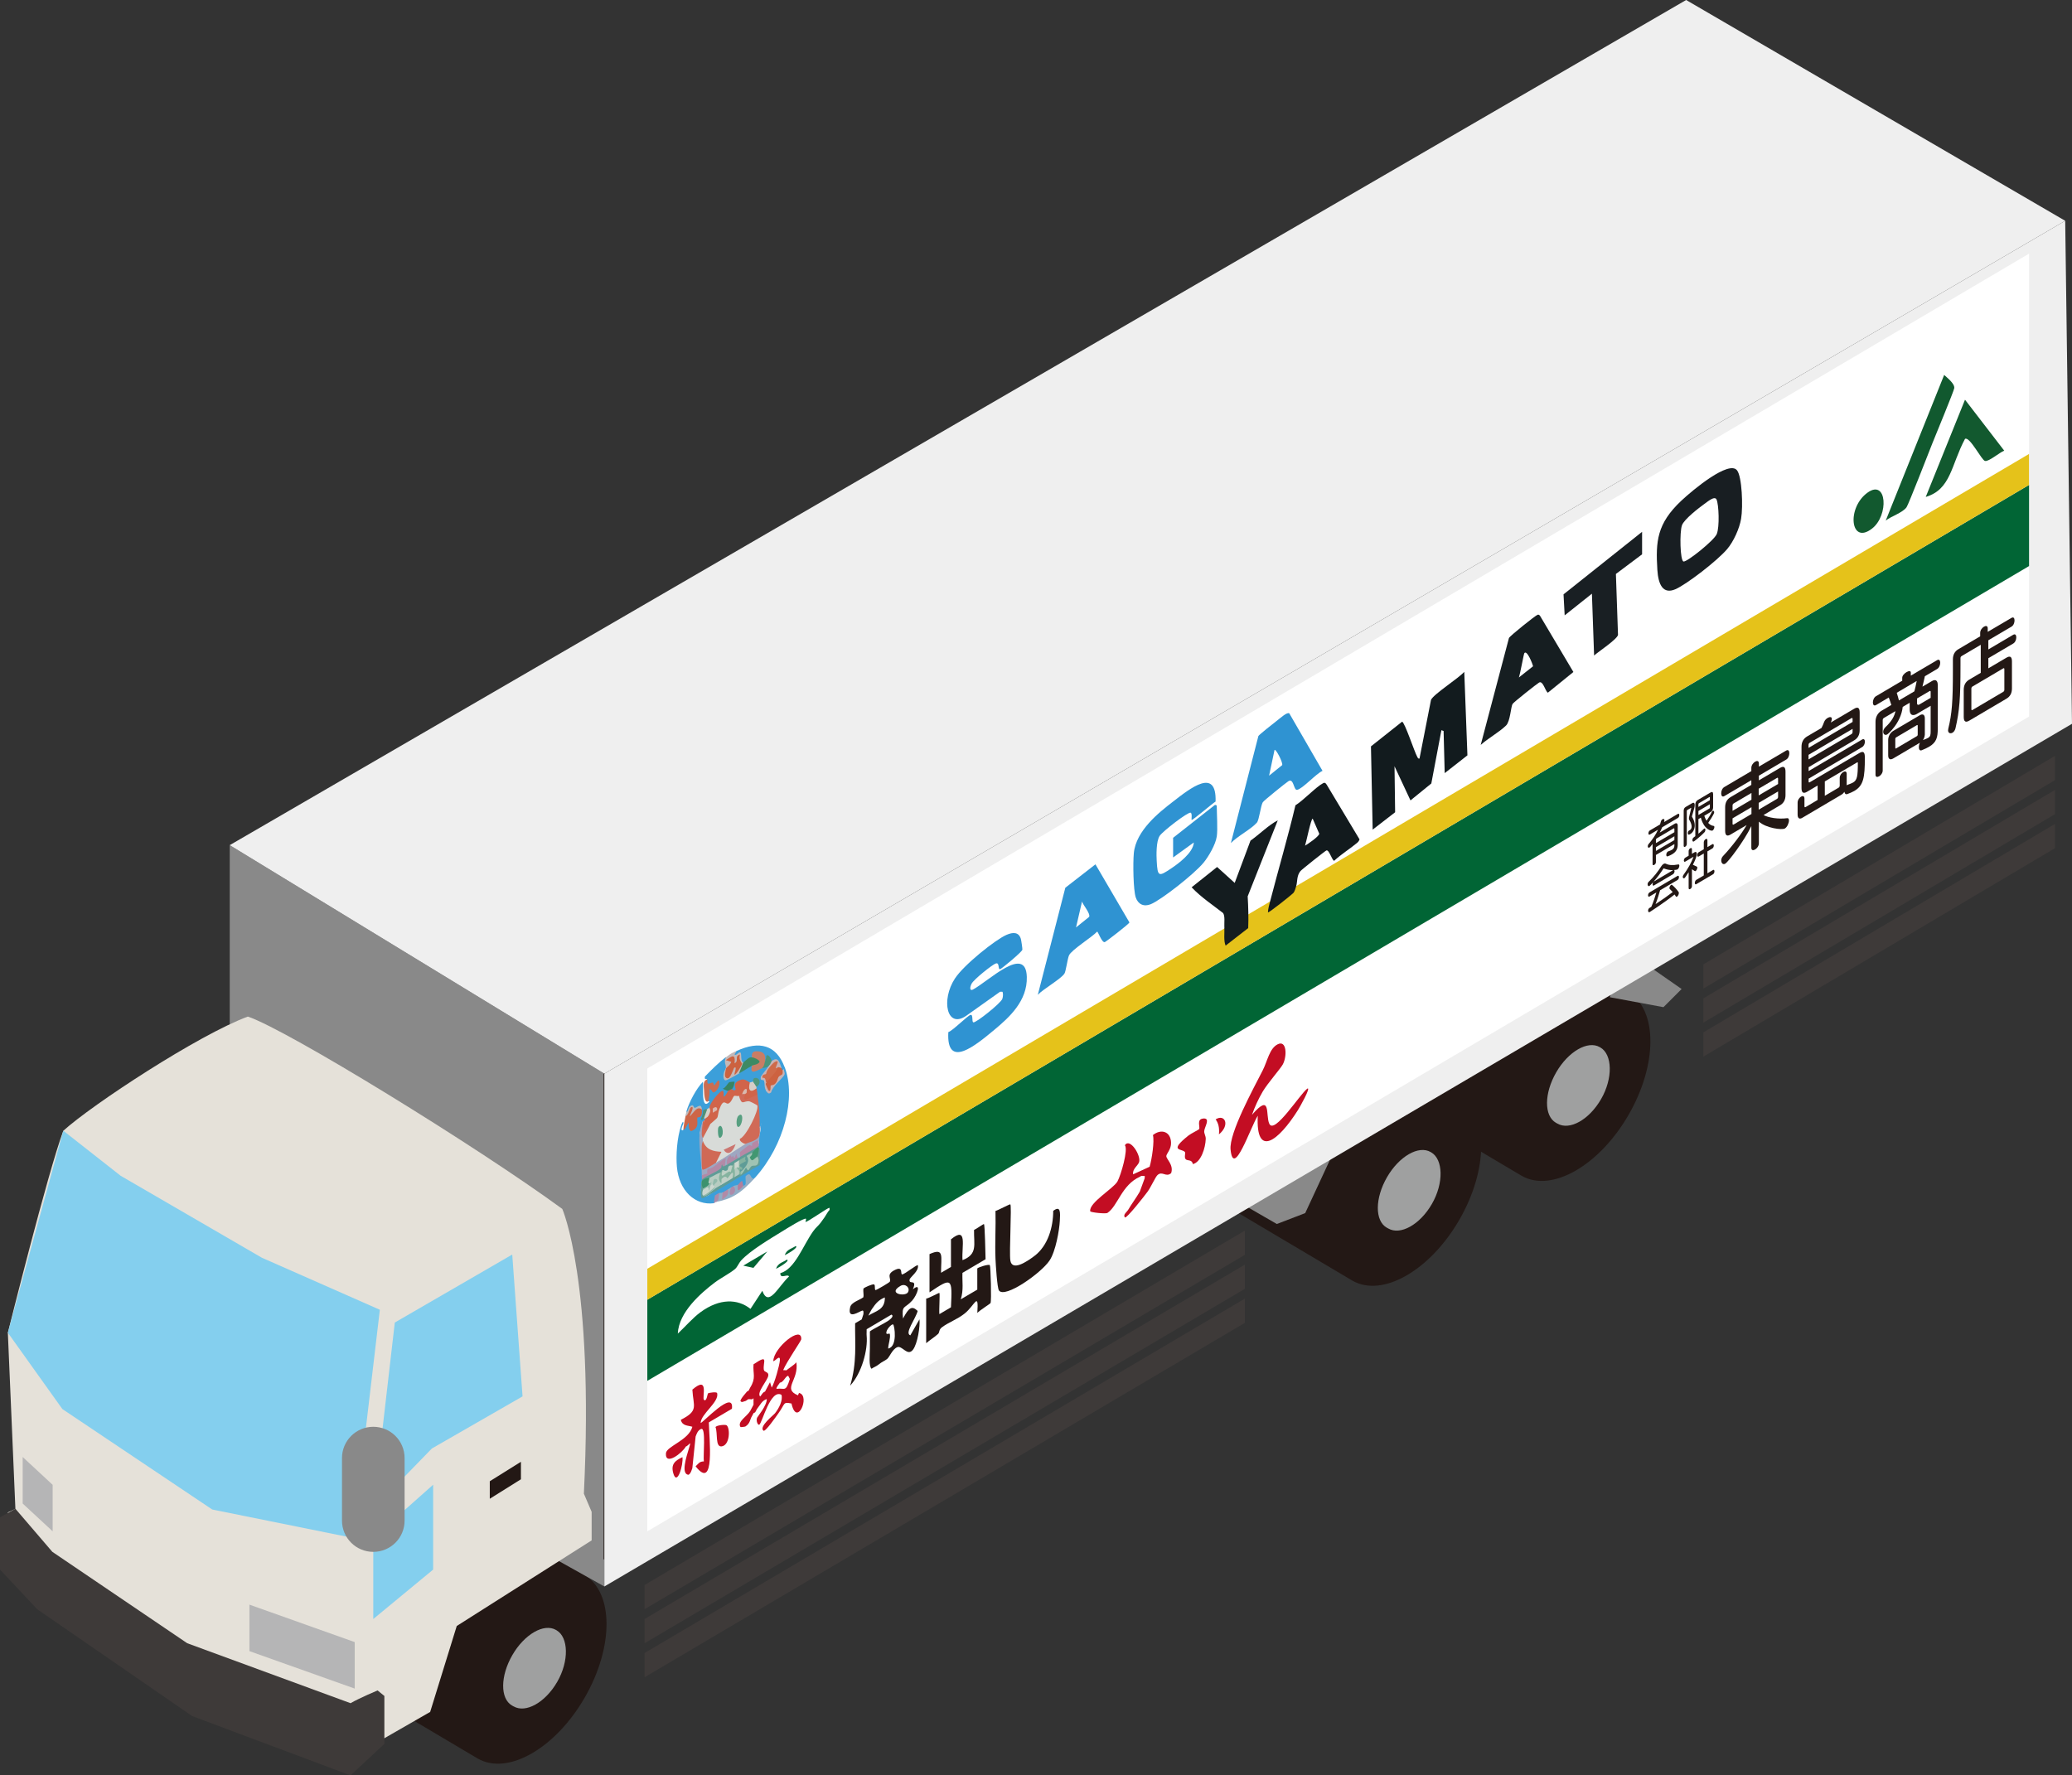 <?xml version="1.0" encoding="UTF-8"?>
<svg id="_レイヤー_2" data-name="レイヤー 2" xmlns="http://www.w3.org/2000/svg" viewBox="0 0 472.33 404.78">
  <rect x="0" y="0" width="472.33" height="404.78" fill="#333333" stroke="none"/>
  <defs>
    <style>
      .cls-1 {
        fill: #5f9c97;
      }

      .cls-2 {
        fill: #cbd7d0;
      }

      .cls-3 {
        fill: #d1644a;
      }

      .cls-4 {
        fill: #c7b3b6;
      }

      .cls-5 {
        fill: #b27f9c;
      }

      .cls-6 {
        fill: #cd6647;
      }

      .cls-7 {
        fill: #191f23;
      }

      .cls-8 {
        stroke-width: .34px;
      }

      .cls-8, .cls-9, .cls-10 {
        stroke: #231815;
      }

      .cls-8, .cls-10 {
        fill: none;
      }

      .cls-11 {
        fill: #d06955;
      }

      .cls-12 {
        fill: #579f80;
      }

      .cls-13 {
        fill: #e5c21a;
      }

      .cls-14 {
        fill: #c30d23;
      }

      .cls-15 {
        fill: #c97d65;
      }

      .cls-16 {
        fill: #fff;
      }

      .cls-17 {
        fill: #c3b8b8;
      }

      .cls-18 {
        fill: #9ea7c1;
      }

      .cls-19 {
        fill: #e5e1d9;
      }

      .cls-20 {
        fill: #016535;
      }

      .cls-21 {
        fill: #509c7e;
      }

      .cls-22 {
        fill: #b28aa7;
      }

      .cls-23 {
        fill: #2f93d2;
      }

      .cls-24 {
        fill: #161e21;
      }

      .cls-25 {
        fill: #85b39f;
      }

      .cls-26 {
        fill: #181e22;
      }

      .cls-27 {
        fill: #4f967e;
      }

      .cls-28 {
        fill: #bdd0c5;
      }

      .cls-29 {
        fill: #a0c3b3;
      }

      .cls-30 {
        fill: #ad8baa;
      }

      .cls-31 {
        fill: #d7cec7;
      }

      .cls-32 {
        fill: #d9b9af;
      }

      .cls-33 {
        fill: #11592f;
      }

      .cls-34 {
        fill: #d3d3cb;
      }

      .cls-35 {
        fill: #c0d0c7;
      }

      .cls-36 {
        fill: #b688a5;
      }

      .cls-37 {
        fill: #cd6240;
      }

      .cls-38 {
        fill: #b4cbc0;
      }

      .cls-39, .cls-9 {
        fill: #231815;
      }

      .cls-40 {
        fill: #3e3a39;
      }

      .cls-41 {
        fill: #4c947a;
      }

      .cls-42 {
        fill: #84cfee;
      }

      .cls-43 {
        fill: #121a1d;
      }

      .cls-44 {
        fill: #388464;
      }

      .cls-45 {
        fill: #ab8ba9;
      }

      .cls-46 {
        fill: #b5b5b6;
      }

      .cls-47 {
        fill: #121b1e;
      }

      .cls-48 {
        fill: #bcbabd;
      }

      .cls-49 {
        fill: #dab6ad;
      }

      .cls-50 {
        fill: #efefef;
      }

      .cls-51 {
        fill: #3c9fda;
      }

      .cls-52 {
        fill: #141c1f;
      }

      .cls-53 {
        fill: #12592f;
      }

      .cls-54 {
        fill: #d06a57;
      }

      .cls-55 {
        fill: #3e8a64;
      }

      .cls-56 {
        fill: #419771;
      }

      .cls-57 {
        fill: #cb6d51;
      }

      .cls-58 {
        fill: #91adc5;
      }

      .cls-59 {
        fill: #9fa0a0;
      }

      .cls-60 {
        fill: #cc6240;
      }

      .cls-61 {
        fill: #d8dbd8;
      }

      .cls-62 {
        fill: #b7ccc1;
      }

      .cls-63 {
        fill: #cb7670;
      }

      .cls-64 {
        fill: #519077;
      }

      .cls-65 {
        fill: #ced7cf;
      }

      .cls-66 {
        fill: #b18ba7;
      }

      .cls-67 {
        fill: #cf6b4a;
      }

      .cls-68 {
        fill: #3c926e;
      }

      .cls-69 {
        fill: #92baac;
      }

      .cls-70 {
        fill: #898989;
      }
    </style>
  </defs>
  <g id="_ボディ" data-name="ボディ">
    <g>
      <path class="cls-9" d="M305.56,243l41.54,24.63c6.55,3.78,17.17-2.35,23.71-13.69,6.55-11.34,6.55-23.6,0-27.38l-21.67-13.48"/>
      <path class="cls-16" d="M266.99,266.91l41.54,24.63c6.55,3.78,17.17-2.35,23.71-13.69,6.55-11.34,6.55-23.6,0-27.38l-21.67-13.48"/>
      <path class="cls-9" d="M266.99,266.91l41.54,24.63c6.55,3.78,17.17-2.35,23.71-13.69,6.55-11.34,6.55-23.6,0-27.38l-21.67-13.48"/>
      <path class="cls-59" d="M316.47,280.09c2.75,1.59,7.19-.83,9.94-5.59,2.75-4.76,2.58-10.19-.16-11.77l-.12-.07c-2.75-1.59-7.2.98-9.95,5.74-2.75,4.76-2.81,9.92-.06,11.5l.35.19Z"/>
      <path class="cls-59" d="M355.04,256.18c2.75,1.59,7.19-.83,9.94-5.59,2.75-4.76,2.58-10.19-.16-11.77l-.12-.07c-2.75-1.59-7.2.98-9.95,5.74-2.75,4.76-2.81,9.92-.06,11.5l.35.19Z"/>
      <path class="cls-16" d="M67.6,375.87l41.54,24.63c6.55,3.78,17.17-2.35,23.71-13.69,6.55-11.34,6.55-23.6,0-27.38l-21.67-13.48"/>
      <path class="cls-9" d="M67.6,375.87l41.54,24.63c6.55,3.78,17.17-2.35,23.71-13.69,6.55-11.34,6.55-23.6,0-27.38l-21.67-13.48"/>
      <path class="cls-59" d="M117.08,389.05c2.75,1.59,7.19-.83,9.94-5.59,2.75-4.76,2.58-10.19-.16-11.77l-.12-.07c-2.75-1.59-7.2.98-9.95,5.74-2.75,4.76-2.81,9.92-.06,11.5l.35.19Z"/>
      <polygon class="cls-70" points="137.77 361.71 137.77 244.79 52.37 192.69 52.37 313.99 137.77 361.71"/>
      <polyline class="cls-70" points="370.82 216.77 383.34 225.49 379.2 229.63 366.96 227.36"/>
      <polyline class="cls-70" points="306.77 257.88 297.9 276.98 291.02 279.62 270.07 267.52"/>
      <polyline class="cls-10" points="306.77 257.88 297.9 276.98 291.02 279.62 270.07 267.52"/>
      <path class="cls-19" d="M56.51,231.77c-11.24,4.14-35.57,20.12-42.08,26.04-3.55,9.47-12.64,46.05-12.64,46.05l1.72,40.15-1.72.81v8.25c13.01,17.05,60.33,41.43,78.67,47.35l17.6-10.11,6.06-19.59,30.75-19.52v-6.51s-1.77-4.14-1.77-4.14c2.36-48.5-4.92-64.92-4.92-64.92-19.48-14.26-62.8-40.89-71.67-43.85"/>
      <polygon class="cls-50" points="52.37 192.69 137.77 244.79 470.78 50.34 384.37 0 52.37 192.69"/>
      <line class="cls-8" x1="137.77" y1="244.79" x2="137.77" y2="355.53"/>
      <path class="cls-40" d="M87.62,397.6v-10.93s-1.55-1.26-1.55-1.26c0,0-4.2,1.77-6.16,2.91l-37.23-13.67-30.75-20.84-8.42-9.82L0,345.95v11.91s8.48,9.04,8.48,9.04l35.33,24.36,36.1,13.52,7.71-7.18Z"/>
      <polygon class="cls-39" points="118.75 337.27 118.75 333.28 111.65 337.72 111.65 341.71 118.75 337.27"/>
      <polygon class="cls-50" points="472.33 165.02 137.77 361.71 137.77 244.79 470.78 50.34 472.33 165.02"/>
      <polygon class="cls-42" points="14.43 257.8 1.79 303.85 14.22 321.26 48.38 344.16 80.45 350.64 86.59 298.62 59.68 286.75 27.5 268.07 14.43 257.8"/>
      <polygon class="cls-42" points="116.77 286.03 90 301.53 85.09 344 98.45 330.25 119.12 318.37 116.77 286.03"/>
      <polygon class="cls-42" points="98.74 338.51 85.09 350.64 85.09 369.13 98.74 357.86 98.74 338.51"/>
      <path class="cls-70" d="M85.09,353.82c3.94,0,7.14-3.19,7.14-7.13v-14.26c0-3.94-3.19-7.13-7.14-7.13-3.94,0-7.13,3.19-7.13,7.13v14.26c0,3.94,3.19,7.13,7.13,7.13"/>
      <polygon class="cls-40" points="146.93 366.9 283.77 286.1 283.77 280.57 146.93 361.37 146.93 366.9"/>
      <polygon class="cls-40" points="146.93 374.66 283.77 293.85 283.77 288.33 146.93 369.13 146.93 374.66"/>
      <polygon class="cls-40" points="146.93 382.41 283.77 301.61 283.77 296.08 146.93 376.88 146.93 382.41"/>
      <polygon class="cls-40" points="388.29 225.4 468.45 177.87 468.45 172.34 388.29 219.88 388.29 225.4"/>
      <polygon class="cls-40" points="388.29 233.16 468.45 185.62 468.45 180.1 388.29 227.63 388.29 233.16"/>
      <polygon class="cls-40" points="388.29 240.91 468.45 193.38 468.45 187.85 388.29 235.38 388.29 240.91"/>
      <polygon class="cls-46" points="56.86 376.45 80.86 384.99 80.86 374.39 56.86 365.85 56.86 376.45"/>
      <polygon class="cls-46" points="5.17 342.8 12 349.13 12 338.53 5.17 332.19 5.17 342.8"/>
      <g>
        <polygon class="cls-16" points="462.54 57.83 147.56 243.61 147.56 349.14 462.54 163.37 462.54 57.83"/>
        <path class="cls-53" d="M456.89,102.75c-1.13.43-3.47,2.51-4.38,2.35-.78-.14-3.49-5.66-4.57-5.04-3.2,5.99-3.17,11.51-8.95,13.24l8.95-22.17,8.94,11.62Z"/>
        <path class="cls-33" d="M429.87,118.69l13.32-33.21c.55.55,2.44,1.95,2.3,3.02-.09.68-4.26,10.75-4.96,12.5-.78,1.97-5.47,14.04-5.92,14.66-.94,1.28-3.55,2.06-4.74,3.03Z"/>
        <path class="cls-53" d="M425.76,112.29c4.39-3.11,4.87,5.21.98,8.23-4.95,3.84-5.84-4.78-.98-8.23Z"/>
        <g>
          <path class="cls-51" d="M172.18,268.44c-1.01.99-1.26.86-1.69-.02.16,1.09-.48,2.59-1.05,1.95-.44.08-.85,0-1.24-.23-.12.76-.45.85-.99.27-.06.68-.31.8-.5.29-.39.78-.64.93-.75.44-.14.99-1.14,1.63-1.24.73-.47,1-.82,1.1-.75.12-.31.97-.73,1.28-.99.59-.49,1.17-1.6.95-1.24-.23,3.76-2.57,7.51-4.89,11.25-6.93.14-.15.08-3.32-.06-3.82-.17.03-.16-.08,0-.32l-.48-.03c.74-.39.66-1.24.15-1.47.52-.72.79-1.7.83-2.95.18-2.17.12-4.27-.19-6.28.22-.99.9-2.32,1.43-1.81.68.52,1.14.18,1.36-1.01,1.02-.92,2.9-2.73,2.53-3.6l.09-.3c-.32-.41-.18-.67.25-.47,2.57,6.98-.11,17.67-6.71,25.07Z"/>
          <path class="cls-51" d="M155.77,257.65c1.06-3.32,2.14-2.2,1.74.25l.65-.09c1.17-1.09,1.61-.92,1.34.51.27,2.53.44,5.24.49,8.13.62.28.63.78,0,1.49.48,0,.48.38,0,.96.4-.17.42-.09.04.23-.58,3.37-.01,4.44,1.7,3.22.28.22.86.33,1.24.23.72-.35.44,1.34-.25,1.75-4.22.55-7.94-2.78-8.42-8.34-.22-2.52,0-6.49,1-9.46.14-.41.53-1.28.46-.32-.23.46-.79,1.82,0,1.44Z"/>
          <path class="cls-51" d="M165.46,241.06c.32.14.24.32-.1.67.67.6.7,1.23.1,1.88-.99,2.72.14,3.18,1.82,1.14.1.5.42.42.98-.26l.19.24c.77-1.34,2.25-2.37,2.98-1.76.31.79.98.81,2,.06l.23.54c.67-.8,1.25-1.33,1.74-.71-.52.95-1.12,1.87-1.83,2.75.73.56,1.09,1.6,1.08,3.12-2.19,2.59-.44,3.8-.61,5.97-.05.6-.53,1.29-.64,2.12-.07.32-.15.37-.25.15-.59-1.12-.71-2.77-.35-4.94-.57-.61-.61-1.42-.15-2.44-.72.24-.8-.55-.25-1.45-.23.06-.22-.05,0-.32.69-1.29-.44-1.94-.75-1.16-.43.92-.71.99-.75.12l-.67.49c-.62-.48-1.32-.68-2.23-.05.52,1.75-1.61,3.08-1.32,1.09.42-1.72-1.06-1.08-.75.44.33,1.53-1.7,2.84-1.52.66-.96,1-1.86,2.04-2.71,3.12-.04.87-.3.99-.5.29-.81,1-1.06,1.68-.75,2.04.37-.61.5-.5.25.17.31.28.17.53-.25.47-.07.32-.15.37-.25.15-.18,1.04-.43,1.93-.75,2.68,0-1.33-1.17.25-1.99-.43.12-.47.44-.88.94-1.21-.03-1.6-.01-1.87,1.08-2.95l.47-.83c-.38-.91-1.12-.44-1.97.29,0-2.09-.83-.63-1.5.68v-.52c.64-2.14,2.26-5.17,3.72-6.67.27.22-.52,6.53,1.37,4.63.36-.3-.13-.23-.12-.25-.64-.59-.26-2.96.7-3.58-1.01.66-1.94,0-.95-1.39-.14-.21-.7.18-.5-.66,1.61-1.66,3.03-3.06,4.72-4.39Z"/>
          <path class="cls-51" d="M167.95,239.6c5.15-2.37,9.03-1.4,10.94,3.78-.15.02-.26.34-.25.47-.07.32-.15.37-.25.15-.64.75-.8.39-.25-.49-.56-.25-.88-.82-.94-1.68-.56.13-.99.17-1.3.13l-.55.15c-.22-.6-.32-.68-.95-.23h-.31c-.19-1.33-1.68-2.24-2.68-.8-.52.75-1.63,1.79-1.99,1.17-.57.18-.7-1-.65-1.8-.14-.52-.81.02-1.01.66-.94-.39-.88-.89.16-1.5Z"/>
          <path class="cls-6" d="M156.26,254.48c.93-2.25,1.62-2.8,2.07-1.65.83-.55,1.38-.52,1.66.09.21,2.22-.94,1.73-.99,1.86-.29.69.69,2.38-1.49,3.12-.47-.39-.57-1-.5-1.94-.46.49-.65,1.41-1.24,1.69.05-1.02.3-2.11.5-3.17Z"/>
          <path class="cls-58" d="M172.18,268.44c-3.45,3.86-5.53,4.92-8.95,5.6.04-1,.29-1.68.75-2.04.19-.07.44.02.75-.12l.48.03c-.03.77.23.51.77-.77.25-.12.5-.31.75-.44.21,1.24.3,1.7.5-.29.41-.22.83-.17.99-.27.35.2.77.27,1.24.23.13-.14.44-.06.51-.5.09-.53-.07-1.14,0-1.71,1.53-1.44.87,1.29,2.24.28Z"/>
          <path class="cls-17" d="M167.95,239.6l-.5.78c.29.54,1.07-.8,1.38-.36.27.38-.07,1.99.61,2.22.61.49-.28,1.93-.99,2.51-.62.34-2.85,1.68-3.13,1.56-.6-.26-.53-1.76.15-2.68q.63.16,0,0c.07-1.14-.53-1.22,0-2.56,1.36-1.06,1.25-.9,2.49-1.47Z"/>
          <path class="cls-57" d="M161.24,246.11c.06.09-.07.73.11.9.26.25.82-.27,1.13-.18.22.06.21.59.26.61.28.1,1.03-1.77,1.23-.86.16.77-.23,1.74-.89,2.28-.86.72-.63-.62-1.35-.49.13.9-.08,1.72-.25,2.71-.88.63-.95-1.73-.99-2.46-.04-.83-.37-2.24.74-2.51Z"/>
          <path class="cls-48" d="M156.51,253.38c.25.61.41-.83.66-1.04,1-.86.92.19,1.14.23.51.09,1.53-1.28,1.69.36-1.13-.73-1.54.33-2.74,1.61,0-.44,1.15-2.26.37-2.13-.52.09-.55,1.81-1.36,2.08.11-.62-.05-.12.25-1.11Z"/>
          <path class="cls-45" d="M163.97,272c-.22.83-.02,1.85-.75,2.04-.14.03-.37.28-.5.29l.25-1.75c.05-.01.48-.39.99-.59Z"/>
          <path class="cls-18" d="M160.24,259.49c.48-.1.48.18,0,.64.18,1.88.27,3.83.27,5.85l2.43-1.36.29.46c1.93-2.15,4.73-4.01,6.71-4.28l.34-.8c1.89-.31,2.69-1.07,2.4-2.28l.49-.74.25-.15c-.12.96-.47,3.75-.5,4.45h-.45c.06-.79-.42-.58-1.44.64-.66-.42-1.72.94-2.34,1.86-.15.55-.35.67-.5.29-1.55.05-2.22.31-2.01.78l-.47.69c-.14.7-.36.83-.5.29-.26.05-.37-.43-.4-.77-1.59,1.24-3.17,2.34-4.74,3.3l-.08-.41c-.04-2.86-.77-6.68-.5-9.62.05-.52.42-2.18.75-2.68.2,1.25.2,2.53,0,3.84Z"/>
          <path class="cls-1" d="M159.99,268.91l.1-.51c1.29-.85,2.48-1.63,3.89-2.4.58-1.44,1.19-1.01,1.24-.17.16-.07.33-.21.5-.29.6-1.39,1.85-1.61,2.49-1.47.17-.09.33-.19.5-.29.02-.25.09-.52.26-.75.18-.24,3.92-2.45,3.97-1.75,0,.11,0,.21,0,.32-.21.83-1.13,1.71-1.49,1.2-.21.39-.44.81-.7,1.26.31.31.25,1.46-.24,1.9-.41.37-1.07.88-1.55,1.19-.62.73-.49-1.3-.33-2.15l-.16-.44c-.37,1.02-.63,1.18-.99.59-.11.77-.28.97-.5.61-.52,1.02-2.34,2.53-2.24,1-.17.47-.34.68-.5.61-.34.85-2.35,1.97-2.49,1.15-.18.63-.59.95-1.23.96.12.53.03,1.04-.26,1.52.22-.05.21.06,0,.32.6-.11.42.63,0,1.28.87-.31,1.79-.85,2.74-1.61.42-1.18,1.04-1.48,1.49-.88.1-.55.28-.72.58-.99.18-.16,1.92-.95,1.91-.48.14-.69.36-.82.5-.29.37-1.03.63-1.18.99-.59.26-.51.41-.36.5.03.27-.79,1.35-2.36,1.73-1.85.58-.89,1.13-.92,1.71-.9-.04-.54.06-1,.29-1.37-.62-.06-.27-1.4.25-2.07,0,.04.26.2.26.62,0,1.12-.03,2.28,0,3.39-3.8,2.11-7.64,4.68-11.44,6.75-1.97,1.07-2.06,1.56-2-1.55.01-.68.26-1.66.26-1.9Z"/>
          <path class="cls-4" d="M175.91,241.94c1.5-1.21,1.81.36,2.24,1.56-.63.8-.81.75-.75-.2-.85,1.3-1.15.93-.82-.5-.96.84-2.03,2.17-1.52,3.26l-.39.78c.5.56.92.53,1.27-.07l.63-.19c.46-1.06,1.07-1.92,1.84-2.58l.25-.15c.04.35.35.77.15,1.21-.34.73-2.8,2.68-3.02,4-.61.51-.83.09-1.1-.3-.52-.73-.32-1.66-.5-2.36-.1-.39-.98.24-.75-.91.04-.18,1.65-2.19,1.99-2.61-.32-.59-.12-.97.5-.93Z"/>
          <path class="cls-66" d="M165.96,271.15c.26,1.46-.42,1.59-1.37,2.41l.12-1.68c.4-.17.84-.53,1.24-.73Z"/>
          <path class="cls-30" d="M167.2,270.42c1.47,1.7-1.98,3.35-.5.29.16-.08.33-.2.5-.29Z"/>
          <path class="cls-5" d="M168.2,270.15c.16-.09.65-.88.99-.91l.25,1.13c-1.1,1.21-1.38,1.54-1.24-.23Z"/>
          <path class="cls-22" d="M159.99,267.95l1.24-.41c-.13-1.49.24-.86,1.1-1.33.99-.54,2.09-1.72,3.13-2.12l-.25,1.74c-.79.33-.37-.42-.62-.28-.23.15,0,.57-.28.82-1.06.97-3.12,1.57-4.32,2.54,0-.32,0-.64,0-.96Z"/>
          <path class="cls-3" d="M161.73,252.54c0-1.05,2.72-4.35,3.12-3.77.19.27.07,1.18.12,1.22.26.21.86-1.09.99-1.23.16-1.01.58-1.27.75-.44.15-.03.71.58.99.05.1-.19-.77-1.21.6-1.94s1.83,0,2.64.36c.18,1.01.55,1.35,1.11,1.01l.38.35c.19.58.16.88.25,1.45.03,1.13-2.78,1.48-3.03,1.38-.92-.38-.44-1.22.54-1.84-.24-.19-.57-.1-.99.27-.21,1-.42,1.01-.75.44-.23.64-.57.88-1.02.72-.81,1.76-1.73,2.02-2.56,1.46-.87,3.15-1.83,4.55-2.88,4.2-1.79,3.07-2.18,1.91-1.49-.72,0-.02.23-.45.25-.47.35-.78.68-1.62.99-2.51Z"/>
          <path class="cls-54" d="M169.19,249.42c.29-.66.89-.77.99-.27-.06.24-1.03,1.18-.26,1.6l2.74-1.15c.34,2.26.59,4.74.5,7.38-.02.71.16,1.42-.23,2.24-.69,1.03-2.41,1.23-3,1.59-1.94.78-2.48-.71-.29-2.76,1.85-2.68,3.76-6.2.87-6.27-1.19.38-3.06.29-2.08-1.92.22-.07.52-.36.75-.44Z"/>
          <path class="cls-15" d="M174.41,241.86c.79.2.15,1.44-.75,1.72-.94.38-2.92,1.78-2.24-.6.65-.84.65-1.23,0-1.17v-.75c-.22-1.42.71-1.4,1.33-1.37.97.04,1.92.46,1.66,2.17Z"/>
          <path class="cls-55" d="M171.43,241.06c.4.04,1.63.5,1.74,1.05-.5.69-1.18.57-1.74.87-.99.53-1.99,1.22-2.98,1.76l.99-2.51c.81-.59,1.2-1.26,1.99-1.17Z"/>
          <path class="cls-41" d="M175.91,241.94c-.06.05-.33.72-.5.93-.66.68-1.31.53-1.74.71.61-.57.56-1.16.75-1.72.13-.39.31-.75.25-1.11.39-.63,1.22.64,1.24,1.19Z"/>
          <path class="cls-44" d="M165.96,248.76l-1.24-.54c.56-.03,1.26-1.39,1.56-1.5.06-.02,1.13-.14,1.17-.11s-.24,1.74-.75,1.72c-.09.02-.65.35-.75.44Z"/>
          <path class="cls-11" d="M161.98,256.23c.45.56-1.07,3.36-1.74,3.27,0-.06-.27-.34-.27-.93,0-.97.16-1.91.27-2.91l.25-.15c-.02.08-.16,1.47-.15,1.53.16,1.25,1.13-.33,1.64-.81Z"/>
          <path class="cls-31" d="M171.68,246.67c.67-.76,1.33.18.75,1.16.03.07-.03.24,0,.32-1.33,1.08-1.99.51-1.49-1.36.1.05.58-.24.75-.12Z"/>
          <path class="cls-27" d="M172.43,247.83c-.06-.15-.68-1.11-.75-1.16-.12-.82.3-.97.74-.91.7.09,1.27,1.18,0,2.07Z"/>
          <path class="cls-34" d="M161.73,252.54c0,.33.41.41-.02,1.42-.4.94-.73.79-.98,1.09-.1,0-.22-.19-.25-.17-.44,0,.13-1.97.75-2.04.13-.02.34-.24.5-.29Z"/>
          <path class="cls-64" d="M161.24,252.83l-.75,2.04c-.18.11-.39.83-.74.28,1.02-1.97-.19-2,1.49-2.32Z"/>
          <path class="cls-37" d="M178.14,243.5c.07.19.1.4.25.49.21,1.43-.41.88-.93,1.58-.17.23-.22,1-.79,1.55-.36.34-.94.28-1,.4-.04.09.11,1.71-.51,1.07-.07-.07-.54-1.15-.6-1.35-.05-.16.12-.39.12-.41-.07-1.11,2.07-3.07,2.74-3.53.26.02.49.16.75.2Z"/>
          <path class="cls-60" d="M165.46,243.62c.31-.42.97-.73,1.24-1.53l-1.24-.39c1.42-.94,2.23-1.59,1.99.74,1.11-.59-.16-1.65,1.24-2.01-.41,1.17.49,1.98.49,2.12,0,.14-1.4,2.61-1.73,2.45-.17-.08.75-2.15-.12-1.52-.45,1.02-.99,2.85-1.8,2.26-.53-.39-.11-1.41-.06-2.12Z"/>
          <path class="cls-61" d="M168.45,249.86c.68,2.36.97,1.12,2.33,1.22.16.01,1.84.85,1.87.99.33,1.23-2.55,7-3.96,7.56-.27.55.93,1.18,1.24,1.18-2.16,1.32-4.46,3-6.71,4.28-.26-.19-.17-.8.27-1.83-2.06.1-3.14-.94-3.26-3.12,0-.22,0-.42,0-.64l1.74-3.27c.39-.37,1.37-1.16,1.5-1.35.25-.38.23-1.25.48-1.91,1.05-2.81,1.42-1.06,2.13-1.39s.95-1.44,1.26-1.69c.21-.17.66.1,1.09-.03Z"/>
          <path class="cls-11" d="M163.22,265.09c-.66.37-2.84,1.9-3.12,1.54-.23-.29-.13-4.33-.13-5.26,0-.59.27-1.18.27-1.24.73,2.07,2.43,2.4,4.22,2.47l-1.24,2.49Z"/>
          <path class="cls-36" d="M168.7,263.78c.11-.6-.34-.98.31-1.38.59-.36,1.2-1.09,1.8-1.3.27-.09.5.28.62.11.04-.07-.07-.47.12-.64.06-.05,1.09-.61,1.13-.6.28.1.33,1.15.24,1.32-.15.28-3.51,2.07-4.23,2.49Z"/>
          <path class="cls-22" d="M165.71,265.54c-.09-.84.06-1.85.87-2.12.11-.04.1.43.18.43.1,0,.31-.37.39-.35.06.01.19,1.42.67-.49l.37,1.06c-.82.47-1.67,1.04-2.49,1.47Z"/>
          <path class="cls-29" d="M171.43,262.81c.54-.38.62-.03.24,1.04.45-.5.77-.71,1-.17,0,.15.3.49.26.96-.16,1.63-1.12.89-1.63,1.25-.56.41-.6,1.67-1.24.29-.28.49-.76,1.34-1.12,1.61-.28-.1-.34-.32,0-.64,1.24-1.3,2.14-2.43,1.24-3.61.4-.3.86-.43,1.24-.74Z"/>
          <path class="cls-62" d="M164.22,267.38c.14.81.22,1.61.25,2.41.22-.04.21.07,0,.32-.5.31-1,.57-1.49.88-.25.09-.33.03-.25-.17-.22.04-.21-.07,0-.32.02-.58-.07-.75-.25-.49-.07.79-.35.92-.5.29-.05-.33-.13-.5-.25-.49-.95.99-.97-.71,0-1.28.95-.4,1.76-1.02,2.49-1.15Z"/>
          <path class="cls-25" d="M164.72,266.77c.32.87,1.06.54,2.24-1,.14-.1.38-.54.5-.61.69-.1.68.56,0,1.28.58.21.88,1.27,0,1.92-.17.1-.33.19-.5.29-.97-.14-1.8.25-2.49,1.15-.53-.46-.83-1.21-.25-2.41.06-.12.42-.58.5-.61Z"/>
          <path class="cls-68" d="M161.73,268.53c-.08.63-.47,1.31,0,1.28.38.73-.98,1.07-1.49,1.2-.02-.31-.5-.94-.25-1.77.66-.7,1.36-.55,1.74-.71Z"/>
          <path class="cls-56" d="M172.92,261.61c.29.2-.24,1.86-.25,2.07-1.11.74-1.17,1.37-1.74.22-.07-.14.73-.54.5-1.09.24-.19,1.21-1.4,1.49-1.2Z"/>
          <path class="cls-25" d="M168.45,264.57c.28-.17,1.42-.88,1.49-.88.04,0-.3,1.02.25.97-.88.55-2.47.95-.99,1.54.13.87-.44.29-.5.45-.21.6.24.47.25.5.04.13-.03.46,0,.64-.1.08-.38-.1-.5-.03-.5.04-.89-.9-.5-1.63-.11-.66.06-1.19.5-1.57Z"/>
          <path class="cls-28" d="M164.72,266.77c.24-.1.53.43,1.11,0,.13-.09.12-.7.28-.84.45-.39.8-.13.85-.16l-.37,1.49c-.51-.91-2.75,2.54-1.87-.49Z"/>
          <path class="cls-65" d="M168.45,264.57v1.6c-.06.14-.34-.07-.5-.03-.13.68-.35.82-.5.29-.02-.41.01-.86,0-1.28.33-.21.66-.39.99-.59Z"/>
          <path class="cls-35" d="M164.47,269.79v-.96c1.06-1.18,1.29-.08,1.37-.17.56-.64,1.64-2.52,1.12-.02-.82.49-1.76,1.02-2.49,1.47v-.32Z"/>
          <path class="cls-2" d="M160.24,271.32c.43-.47,1.33-1.17,1.74-1.03.08-.12.42-.17.5-.29.71-.73.67-.44.25.49v.32c-.62.9-1.76,1.79-2.49,1.79-.32-.5,0-1.22,0-1.28Z"/>
          <path class="cls-38" d="M167.95,266.14c.16.71.76.41.5,1.63-.34.21-.66.38-.99.59.14-.77.03-1.3,0-1.92.16-.06.36-.26.5-.29Z"/>
          <path class="cls-69" d="M161.73,269.8c.11,0,.34-.25.5-.29l-.25.78c-.25.4-.16,1.06-.37,1.18-.11-1.32-.41-.7-1.37-.16-.01-.1,0-.22,0-.32.47-.32,1.21-.47,1.49-1.2Z"/>
          <path class="cls-69" d="M162.98,270.99c-.49.31-2.31,2.29-2.74,1.61.92-.35,1.67-1.09,2.49-1.79.12-.1.29-.05.25.17Z"/>
          <path class="cls-67" d="M174.66,246.83c-.2-.65-.11-1.2-.87-1.08-.14-.93.72-.74.83-.89.05-.07.13-.64.46-1.09.43-.58,1.19-1.52,1.68-1.73,1.23-.52-.12,1.3.13,1.54.15-.04.41-.3.5-.29-.59,1.41-1.84,2.43-2.74,3.53Z"/>
          <path class="cls-49" d="M163.47,253.11l-.99.59v-.96c.46-.34.73-.45.99-.1v.47Z"/>
          <path class="cls-32" d="M169.19,249.42c.36-1.27,1.33-1.68.99-.27-.41.49-.8.2-.99.27Z"/>
          <path class="cls-12" d="M168.32,254.41c1.22-1.17,1.05,1.72.24,2.41s-.85-1.83-.24-2.41Z"/>
          <path class="cls-21" d="M163.72,257.12c.81-1.51,1.53,1.41.62,2.19-.81.7-.7-2.04-.62-2.19Z"/>
          <path class="cls-63" d="M167.7,260.85c-.83,2.34-2,2.47-2.73,1.29l2.73-1.29Z"/>
          <path class="cls-69" d="M162.48,270c.03-.06.11-1.01.37-1.17.22-.14.86-.03.62.58-.02.06-.68.53-.74,1.08l-.25-.49Z"/>
        </g>
        <polygon class="cls-20" points="462.54 110.56 147.56 296.33 147.56 314.83 462.54 129.06 462.54 110.56"/>
        <polygon class="cls-13" points="462.53 103.5 147.56 289.27 147.56 296.33 462.53 110.56 462.53 103.5"/>
        <path class="cls-16" d="M189.08,275.38c-.29-.13-5.03,3.3-5.47,3.22-.02,0,.21-.62.12-.72-.32-.33-4.59,2.35-5.48,2.9-2.44,1.51-7.24,4.33-9.32,6.62-.54.6-.83,1.48-1.37,1.93-1.3,1.08-3.3,2.07-4.69,3.13-3.03,2.31-8.15,6.69-8.36,11.6,1.71-1.6,3.38-3.56,5.17-4.88,4.37-3.2,8.48-3.08,11.4-.76l2.7-4.12c1.43,3.88,3.58-.93,6.09-3.28-.39-.67-2.03.71-1.99-.74,3.34-.94,5.08-6.14,7.46-9.52.67-.95,1.15-1.21,1.74-1.99.61-.8,1.15-1.59,1.67-2.49.16-.29.48-.26.32-.92ZM171.76,289.07l-2.32-.51,5.47-3.23-3.15,3.73ZM176.9,289.28c.43-1.37,1.72-1.51,2.49-2.1.86.34-2.33,2.05-2.49,2.1ZM178.89,286.18c.43-1.37,1.72-1.51,2.49-2.1.86.34-2.33,2.05-2.49,2.1Z"/>
        <path class="cls-47" d="M334.52,172.21l-5.19,4.06-.25-9.61-.5-.18-2.3,12.15-4.75,3.86-3.64-7.79.14,10.49-5.12,3.96-.39-18.98,7.1-5.63c.6.13,2.79,6.82,3.43,7.97.12.22.24.56.54.42l2.62-13.37c.61-1.32,6.34-4.94,7.58-6.39l.72,19.05Z"/>
        <path class="cls-23" d="M277.36,190.77c-.25,1.76-1.86,4.54-2.99,5.91-2.17,2.64-9.66,8.49-12.03,9.47-1.57.65-2.91.05-3.44-1.55-.56-1.69-.65-7.73-.44-10.05.47-5.19,5.81-9.36,8.87-11.73,4.12-3.2,10.02-7.88,9.77-.07-.74.44-5.27,4.34-5.46,4.19-.09-.06.19-1.51-.23-1.65-.61-.2-6.36,4.23-7.05,5.28-.83,1.24-.75,4.5-.68,5.71.2,3.67.44,3.64,3.36,1.68,1.45-.98,4.96-3.49,5.1-5.88l-4.72,3.42v-4.48l9.39-7.39c.2-.23.56-.03.56.09,0,1.84.25,5.34,0,7.04Z"/>
        <path class="cls-23" d="M221.48,224.29c-.44.85-.43,1.69.3,1.33,3.62-1.95,12.09-10.33,12.29-2.88.15,5.46-3.98,9.21-7.4,12.05-4.27,3.55-10.96,9.13-10.49.53,1.02-.33,4.42-3.8,5.07-3.93s.22,1.56.63,1.7c.56.19,6.24-4.35,6.61-5.35.19-.51.21-1.38.01-1.63h-.52s-7.73,5.49-7.73,5.49c-4.4,3.03-5.79-3.56-2.57-8.5,2.04-3.13,9.26-8.88,11.77-9.96,1.46-.63,2.77-.68,3.26.91.09.28.39,2.3.35,2.48-.11.53-4.72,4.34-5.06,4.43-.59.15-.06-1.6-1.01-1.29-.76.25-5.01,3.62-5.52,4.63Z"/>
        <path class="cls-52" d="M279.1,211.33c-.04-1.08.18-2.43-.28-3.15-2.42-1.9-5-3.58-7.18-5.88l5.81-4.63,4.01,3.63,3.6-9.64c2.07-1.45,4.19-3.61,6.22-4.62l-6.86,17.32c.07,1.25.13,2.47.15,3.75.01,1.14.03,2.3-.03,3.49l-5.15,4c-.48-1.11-.23-2.82-.28-4.27Z"/>
        <path class="cls-7" d="M374.33,121.26v5.12l-5.97,4.48.48,13.9c-.23,1.03-4.52,3.84-5.45,4.7l-.5-14.1-6.21,4.94-.26-4.79,17.91-14.26Z"/>
        <path class="cls-26" d="M395.97,107.23c-1.84-2.33-9.96,4.35-12.73,6.96-5.51,5.2-5.84,9.2-5.43,15.75.21,3.28,1.25,5.65,4.14,4.39,2.5-1.09,9.48-6.44,11.78-9.15,1.45-1.71,2.8-4.68,3.17-6.91.47-2.78.21-9.6-.93-11.04ZM391.35,121.76c-.58,1.45-6.84,6.45-7.58,6.26-.78-.2-.92-6.66-.35-8.26.5-1.4,3.98-4.06,5.03-4.81.85-.6,2.43-1.98,2.85-1.06.52,1.14.72,6.21.05,7.87Z"/>
        <path class="cls-43" d="M302.43,178.91c-.19-.31-.39-.57-.81-.35-1.66.87-4.5,3.94-6.31,5.04-1.72,7.27-3.89,14.6-5.77,21.89-.21.83-.48,1.75-.5,2.53.21.13,5.35-3.96,5.8-4.43.27-.28.55-1.2.66-1.62.27-.98.08-2.29.93-3.35.28-.35,5.63-4.6,5.93-4.72.61-.23,1.21,2.1,1.76,2.37,1.66-1.56,3.52-2.66,5.18-4.05.29-.24.45-.4.62-.84l-7.49-12.48ZM297.5,192.8c.21-.52,1.37-6.28,1.74-6.14l1.5,3.43c-.09.66-2.69,2.4-3.23,2.71Z"/>
        <path class="cls-23" d="M249.71,197.07l-6.86,5.33-6.27,24.41c1.22-1.31,5.22-3.57,6.06-4.82.34-.5.69-3.32,1.04-4.15.54-1.26,5.26-4.17,6.42-5.43.2-.07,1.09,2.63,1.76,2.38.28-.1,5.44-4.07,5.61-4.47l-7.76-13.27ZM248.27,209.05l-2.98,2.4,1.37-5.92c.15.73,1.98,2.75,1.62,3.52Z"/>
        <path class="cls-23" d="M293.9,162.63c-.55-.32-2.14,1.19-2.95,1.79-.57.43-3.94,3.1-4.09,3.39l-6.27,24.41c1.56-1.64,4.56-3.11,5.92-4.66.54-.61.87-3.87,1.36-4.66.23-.37,5.19-4.38,5.82-4.78,1.25-.81,1.18,2.09,1.99,1.96,1.22-.19,4.36-3.71,5.8-4.33l-7.58-13.12ZM292.28,174.45l-2.98,2.4,1.24-5.85c.26-.4,1.99,2.92,1.74,3.45Z"/>
        <path class="cls-24" d="M351.08,140.43c-.13-.18-.3-.34-.54-.28-.45.1-6.36,4.85-6.56,5.31l-6.44,24.38c1.69-1.53,4.22-2.9,5.79-4.44.94-.92,1.08-4.23,1.47-4.9.23-.4,5.66-4.68,6.06-4.89.9-.47,1.36,1.93,1.99,2.32l5.82-4.72-7.59-12.78ZM346.24,154.46c.31-.85,1.09-5.28,1.24-5.53.57-.88,1.89,2.4,1.99,2.98l-3.23,2.55Z"/>
        <g>
          <g>
            <path class="cls-14" d="M159.72,324.44c.05-2.1,4.28-4.77,3.76-6.81-.09-.36-1.79-.11-2.1.05-.08.04-.3,2.05-.91,1.47-.5-.47,1.27-5.69-2.64-2.32.21,3.86,1.53,4.77-2.63,6.88.33,1.45,1.66,1.26,2.63,1.59-.79,3.05-5.79,4.4-6.02,5.99-.26,3.09,3.79-.07,4.51-1.47.69-.2,1.38-1.69.76.29-.68,2.21-1.85,5.91-.17,6.14.59-.19.85-1.43.91-1.5l.75-7.22c.07-.07.37-1.5,1.31-1.74,1.07-.28.38,6.18.57,7.41-1.02,0-1.19.48-1.88,1.11,4.51,5.79,3.08-6.45,3.01-10.01l5.27-3.11c.56-4.65-6.85,3.44-7.15,3.25Z"/>
            <path class="cls-14" d="M163.1,325.36c.56,1.33-.11,4.6,1.4,4.41,1.92-.25,1.96-4.17,1.14-4.81-.27-.21-2.28-.04-2.53.41Z"/>
            <path class="cls-14" d="M153.48,335.89c.87,3.07,2.32-1.93,2.09-3.67-1.68.8-2.68,1.6-2.09,3.67Z"/>
          </g>
          <g>
            <path class="cls-39" d="M207.54,304.46c-1.44-.44,1.16-3.69,1.65-5.57-1.29-1.22-1.96-.87-3.34,1.73-.34-3.2.36-2.15,2.11-4.12,1.1-1.23,2.19-4.25.14-2.54,1.06-2.56-.98-.91-.75-2.22.1-.57,2.22-1.95,1.88-3.29-.26-.14-2.88,1.97-3.53,2.11-.54.12.29-1.91-1.54-1.09-2.32,1.05-.93,1.98-1.32,2.75-.11.21-2.93,1.84-3.18,1.9-.42.1-.02-1.13-.43-1.28-.33-.12-2.26.7-2.41.98-.09.62.12,1.42,0,1.94-.77.63-2.74,1.12-3.01,2.26-.71,3.01,2.01.99,2.76.79.41-.11.22.82.25.82l-.38,1.19c-.5.31-1.01.57-1.51.89-.05,4.7.46,8.93-1.13,14.22,2.64-2.86,4.07-8.14,3.76-11.42-.05-.42.03-1,0-1.45l5.64-3.33c.61.24,0,.88-.56,1.29-.77.58-4.18,2.27-4.34,2.55-.01,1.3.02,2.58,0,3.88-.02,1.4-.28,4.14.38,4.62.48-.35,1.05-.52,1.51-.89.98-.79,1.41-.85,2.02-1.32.59-.46,1.14-2.16,2.29-2.69,1.13-.52,2.33,2.16,3.59.6,1.1-1.38,1.7-5.54,1.51-6.97l-2.07,3.63ZM197.95,299.96c.24-.46.47-.98.75-1.41,1.01-1.52,1.7-2.22,3.01-2.74.04,2.87-2.04,3.04-3.76,4.15ZM202.46,307.46c.04-1.05.57-2.34.39-3.3-.07-.36-1.04.45-.76-.58.2-.75,1.23-1.75,1.5-1.62.33.16,1.08,5.08-1.12,5.5ZM205.29,293.17c1.07-.62,2.27.42,1.69,1.46-.6,1.08-4.79.32-1.69-1.46Z"/>
            <path class="cls-39" d="M222.78,289.19v4.84s-3.76,2.21-3.76,2.21c.68-2.21.29-4.04.38-6.03l5.27-3.11c-.04-1.01-.15-7.85-.37-8.01-.11-.08-1.8,1.16-2.26,1.33-.07,3.33.89,5.52-2.63,6.89-.22-3.19,1.2-7.87-2.63-4.75v6.3s-2.26,1.33-2.26,1.33c-.01-3.77.81-5.8-2.63-4.26v8.72c5.12-3.45,5.22-3.36,4.89,3.41l-2.64,1.56c-.11-.76.16-4.74,0-4.84-.11-.07-2.51,1.28-3.01,1.29v10.17c.84-.73,1.94-1.39,2.73-2.13.34-.32.15-.95.82-1.46,1.6-1.21,3.45-1.78,5.19-3.15,2.35-1.85,3.25-5.24,2.92-.15.5-.58,2.9-2.06,3.01-2.26.25-.45.03-8.4-.16-8.64-.25-.3-2.73.52-2.84.74Z"/>
            <path class="cls-39" d="M240.09,276.07c0,3.71-1.2,7.98-4.32,10.31-1.68,1.26-5.05,3.54-5.45,1.01-.29-1.8.35-12.58-.01-12.81-.12-.08-2.83,1.38-3.38,1.51.1,3.55-.15,7.37,0,10.89.06,1.4.39,6.67.79,7.24,1.32,1.9,9.59-3.93,11.53-6.82,1.4-2.08,2.24-6.93,2.35-9.08.09-1.77.24-3.59-1.5-2.25Z"/>
          </g>
          <path class="cls-14" d="M182.2,317.59c-.12-.03-.27.55-.28.54-3.67-1.5.24-3.42-.38-7.53-.43.57-2.16,1.67-2.26,1.82l-.75-.04c.8-1.94,4.1-6.66,4.12-7.02.2-3.35-6.3,1.87-6.37,4.96.31.17,1.6-1.68,1.5-.17-.08,1.14-1.2,5.14-1.87,6.21l-.38-1.23-1.12,2.12c-.12.08-.25.14-.38.22-.19.13-.52.7-.75.93-.88-.92,1.72-3.63,1.86-4.79.11-.91-.92-.67-1.02-1.32-.25-1.75,1.25-3.67-2.35-1.23-.16,2.21.62,3.09-.75,5.29-.06.1-.12.21-.17.33l-.2.38c-.09.12-.28.1-.38.22-.51.68-1.13,1.2-1.5,2.09.29.56.75.11,1.12.07.19-.02.55-.41.75-.44h.12c.16.02.44.04.63.04.11,0,.28-.23.38-.22v1.45c-.05.12-.54.99-.75,1.41-.74,1.28-3.02,2.44-2.22,3.68.03.05,1.03-.07,1.09-.11,1.16-.72,1.08-1.71,1.51-2.34.07-.11.13-.24.19-.36l.18-.34c.08-.13.29-.1.38-.22.13-.19.24-.43.31-.58l.07-.13c.75-.94,1.19-1.99,2.26-2.3.07,1.44-2.13,4.03-2.21,4.26-.28.78.2,1.78.52,1.57.67-.46,2.53-8.21,5.04-6.8.36,1.26-.55,3.04-1.47,4.21-.33.42-3.75,3.07-2.63,3.97.42.34,2.94-3.32,3.38-3.93,1.65-2.27.99-2.69,3.01-2.26,1.2,5.49,4.34-1.75,1.79-2.39ZM177.03,316.65c-.21-.25.7-1.24.75-1.41.61.02,1.25-1.17,1.51-1.37.12-.1.25-.14.38-.22l.38.75c-.96,3.15-1.14,1.98-3.01,2.25Z"/>
          <g>
            <path class="cls-14" d="M298,248.21c-1.69,1.27-7.48,10.51-8.65,8.01-.91-1.94.52-7.23-3.95-2.04.65-1.84,1.46-3.62,2.45-5.31,1.11-1.89,4.08-5.24,4.6-6.23.98-1.88.87-5.62-1.22-4.53-1.86.97-2.27,3.72-3.38,5.92-2.06,4.06-7.71,14.32-7.33,18.08.66,6.63,4.5-5.01,6.2-7.73-.48,9.75,4.7,5.81,9.19-1.34.29-.45,3.07-5.32,2.09-4.84Z"/>
            <path class="cls-14" d="M265.86,263.6c.09-.68,1.13-1.53,1.09-3.07-.06-2.52-2.21-3.27-4.13-1.74.37,1.4-.23,5.41-.75,7.22l-3.76,1.73c-.23-1.17,1.04-1.93,1.34-2.73.56-1.49-2.1-5.71-3.22-3.9.79,1-.91,6.83-1.7,8.26-.89,1.6-6.59,4.9-6.2,6.8.05.25,3.51.64,3.92.37,2.36-1.56,3.23-6.37,7.37-8.23.12-.06.26-.18.38-.22l.75.04c.06.04-.06.39,0,.48l-1.13,3.09c-.83,1.43-1.84,2.76-2.68,4.19-.24.41-1.23,1.08-.7,1.67.33.38,4.49-4.95,5.15-5.85.77-1.05,1.79-3.35,2.26-3.79,1.12-1.04,1.92.6,3.12-.45.66-1.88-1.18-3.27-1.09-3.89Z"/>
            <path class="cls-14" d="M274.24,255.03c-1.51.16-.63,1.91-.88,2.39-.08.16-1.85,1.01-2.42,1.46-4.75,3.78-1.37,2.92-.81,3.81.16.25-.24,1.21.17,1.62.39.4,1.44,0,1.62,1.1,1.86-.42,2.88-3.72,2.94-5.74.02-.69-.38-1.18-.35-1.76.04-.93,1.57-3.09-.27-2.89Z"/>
            <path class="cls-14" d="M277.12,255.21c.61.87.89,1.86.75,3.42,2.59-2.11,1.36-4.75-.75-3.42Z"/>
          </g>
        </g>
        <g>
          <g>
            <path class="cls-39" d="M381.69,192.45l-4.21,2.48v1.65c0,.27-.19.5-.38.61s-.38.1-.38-.16v-4.62c-.51.68-.63.77-.71.82-.24.14-.39-.04-.39-.28,0-.16.06-.37.21-.53.97-1.13,1.65-2.21,2.13-3.25l-1.86,1.1c-.22.13-.33-.04-.33-.27s.11-.53.33-.66l2.32-1.37c.07-.22.13-.43.18-.63.06-.26.23-.47.39-.56.22-.13.43-.07.43.23,0,.06,0,.11-.09.42l3.15-1.86c.22-.13.33.03.33.27s-.1.53-.33.66l-3.57,2.11c-.16.39-.35.81-.57,1.22l3.45-2.04c.38-.23.66-.04.66.46v4.34c0,1.01-.43,1.69-1.29,2.19-.29.17-.62.32-1,.46-.22.08-.32-.1-.32-.34,0-.27.13-.61.36-.75.02-.01.05-.03.08-.04.34-.12.62-.22.85-.36.35-.21.56-.49.56-.98v-.33ZM381.69,188.98c0-.1-.07-.16-.15-.12l-3.9,2.3c-.08.05-.16.2-.16.3v.76l4.21-2.48v-.76ZM381.69,190.67l-4.21,2.48v.86l4.21-2.48v-.86Z"/>
            <path class="cls-39" d="M383.81,184.85c0-.4.15-.69.46-.87l1.47-.86c.42-.25.58.02.58.44,0,.23-.04.5-.12.77l-.5,1.77s0,.04,0,.06c0,.03.02.06.02.08.42.66.61,1.33.61,1.93,0,.88-.39,1.62-1.01,1.99-.09.05-.18.09-.26.13-.2.08-.3-.12-.3-.36,0-.22.09-.46.27-.57l.06-.03s.08-.04.12-.06c.25-.15.41-.42.41-.81,0-.41-.17-.94-.58-1.61-.02-.04-.04-.15-.04-.26,0-.08,0-.16.02-.22l.5-2.06s0-.04,0-.05c0-.05-.02-.09-.05-.07l-.85.5c-.06.04-.1.1-.1.18v7.57c0,.27-.18.5-.35.6s-.36.09-.36-.18v-7.99ZM388.49,185.95c.1.33.28.77.54,1.17.39-.55.94-1.43,1.18-1.98.06-.14.13-.22.2-.26.18-.1.35.04.35.3,0,.09-.02.21-.08.33-.24.51-.82,1.45-1.28,2.11.32.36.73.62,1.24.69.12.01.17.12.17.25,0,.27-.2.67-.41.8-.26.16-1.94-.18-2.68-2.94l-.55.33v3.33c.51-.42.95-.82,1.21-1.08.03-.03.06-.06.1-.08.18-.1.28.05.28.27,0,.19-.06.4-.22.57-.43.46-1.34,1.3-2.35,2.05l-.05.03c-.22.13-.34-.05-.34-.31,0-.42.2-.56.66-.88v-7.18c0-.49.19-.86.58-1.08l2.9-1.71c.38-.23.58-.09.58.4v2.98c0,.49-.19.86-.58,1.08l-1.43.85ZM389.78,181.81c0-.1-.04-.13-.12-.08l-2.37,1.4c-.08.05-.12.12-.12.23v.62l2.61-1.54v-.62ZM389.78,183.36l-2.61,1.54v.91l2.49-1.47c.08-.05.12-.12.12-.23v-.75Z"/>
            <path class="cls-39" d="M377.07,201.88c-.22.13-.35-.03-.35-.27,0-.14.04-.3.14-.47-.28.32-.83.84-.86.86-.24.14-.41-.09-.41-.38,0-.2.07-.41.24-.57,1.2-1.16,2.13-2.36,2.85-3.51.16-.26.34-.45.53-.56s.37-.13.52-.06c.7.34,1.55.42,2.85.17.17-.04.24.1.24.28,0,.29-.18.71-.42.85-.11.07-.65.15-.78.14.08.06.11.16.11.28,0,.24-.14.54-.34.67l-4.32,2.55ZM378.43,202.99c-.21.7-.54,1.88-1.03,3.14,1.76-1.15,3.19-2.19,3.91-2.75-.23-.26-.46-.5-.66-.68-.06-.06-.09-.14-.09-.24,0-.26.2-.59.39-.71.07-.04.15-.05.21,0,.52.43,1.06,1.01,1.49,1.62.05.06.06.15.06.24,0,.31-.22.71-.43.83-.1.06-.18.06-.25-.05-.09-.15-.18-.3-.29-.45-.61.5-2.81,2.15-5.65,3.99h-.02c-.24.16-.37-.05-.37-.3,0-.22.1-.49.3-.61.15-.09.3-.18.44-.28.46-1.05.88-2.35,1.14-3.26l-1.56.92c-.22.13-.33-.04-.33-.27s.11-.53.33-.66l6.38-3.76c.22-.13.33.03.33.27s-.1.53-.33.66l-3.97,2.34ZM381.42,198.39c-.86.03-1.55-.17-2.13-.39,0,0-.03,0-.05,0-.02.01-.04.03-.06.05-.62.97-1.4,2.03-2.22,2.96l4.45-2.63Z"/>
            <path class="cls-39" d="M384.92,198.89c-.7,1.1-.85,1.26-.94,1.32-.21.12-.38-.03-.38-.29,0-.13.05-.3.17-.46,1.03-1.4,1.81-2.86,2.25-4.02,0-.03.02-.04.02-.06s-.02-.03-.03-.02l-1.83,1.08c-.22.13-.33-.03-.33-.25s.11-.51.33-.64l.76-.45v-1.06c0-.29.18-.53.38-.64s.37-.08.37.21v1.06l.57-.34c.38-.23.55,0,.55.37,0,.43-.29,1.25-.9,2.46.2.09.64.31.89.42.09.04.12.12.12.24,0,.27-.19.65-.39.77-.07.04-.14.05-.2.01-.19-.1-.47-.33-.64-.42v3.86c0,.29-.18.53-.37.64s-.38.09-.38-.2v-3.61ZM386.68,201.59c-.22.13-.33-.05-.33-.29s.11-.56.33-.69l1.71-1.01v-5l-1.16.68c-.22.13-.33-.05-.33-.29s.11-.55.33-.68l1.16-.68v-1.58c0-.32.21-.61.42-.73.2-.12.41-.08.41.24v1.58l1.12-.66c.22-.13.33.04.33.29s-.1.55-.33.68l-1.12.66v5l1.27-.75c.22-.13.33.05.33.3s-.1.55-.33.68l-3.81,2.25Z"/>
          </g>
          <g>
            <path class="cls-39" d="M402.02,185.83c1.1.61,3.42.98,5.38.71.29-.04.41.2.41.51,0,.6-.4,1.52-.93,1.84-.66.39-4.23-.06-5.93-1.56v4.93c0,.62-.43,1.16-.86,1.42s-.86.22-.86-.4v-4.93c-1.71,3.52-5.28,8.17-5.93,8.56-.53.32-.93-.14-.93-.74,0-.31.12-.69.41-1,1.97-2.05,4.28-5.14,5.38-7.06l-3.66,2.16c-.83.49-1.24.2-1.24-.87v-5.33c0-1.07.41-1.84,1.24-2.33l4.73-2.79v-1.07l-6.16,3.63c-.47.27-.71-.09-.71-.63s.24-1.16.71-1.44l6.16-3.63v-.73c0-.62.43-1.16.86-1.42s.86-.22.86.4v.73l6.23-3.67c.48-.28.71.09.71.6s-.22,1.18-.71,1.46l-6.23,3.67v1.07l4.83-2.85c.83-.49,1.24-.2,1.24.87v5.33c0,1.07-.41,1.84-1.24,2.33l-3.76,2.22ZM399.26,180.79l-4.05,2.39c-.17.1-.26.26-.26.49v1.2l4.31-2.54v-1.53ZM399.26,184.04l-4.31,2.54v1.22c0,.22.09.28.26.18l4.05-2.39v-1.55ZM405.33,177.55c0-.22-.09-.28-.26-.18l-4.16,2.45v1.53l4.42-2.6v-1.2ZM405.33,180.45l-4.42,2.6v1.55l4.16-2.45c.17-.1.26-.26.26-.49v-1.22Z"/>
            <path class="cls-39" d="M410.87,186.45c-.67.4-1.09.13-1.09-.74v-2.71c0-.62.4-1.14.78-1.37s.78-.17.78.45v1.75c0,.2.1.27.26.18l2.74-1.62v-3.29l-2.43,1.43c-.83.49-1.24.2-1.24-.87v-9.41c0-1.07.45-1.86,1.28-2.35l3.28-1.93c.24-.48.43-.9.57-1.31.16-.45.48-.77.83-.98.48-.28.95-.27.95.2,0,.33-.17.72-.24.85l5.35-3.15c.83-.49,1.24-.2,1.24.87v4c0,1.07-.41,1.84-1.24,2.33l-10.4,6.13v.89l12.19-7.19c.43-.25.64.05.64.49s-.21.99-.64,1.24l-12.19,7.19v.64c0,.22.09.28.26.18l11.21-6.61c1.03-.61,1.35-.31,1.35,1.03,0,4.53-.31,6.33-2.4,7.56-.43.25-.97.48-1.59.71-.4.15-.62-.12-.66-.52-.24.32-.38.49-.79.73l-8.78,5.18ZM422.31,163.92c0-.22-.09-.28-.26-.18l-9.52,5.62c-.17.1-.26.26-.26.49v.67l10.04-5.92v-.67ZM422.31,166.18l-10.04,5.92v1.04l9.78-5.77c.17-.1.26-.26.26-.49v-.71ZM415.98,178.15v3.29l3.14-1.85c.17-.1.26-.29.26-.49v-1.75c0-.58.4-1.1.81-1.34.38-.22.78-.17.78.41v2.64c.05-.05.09-.07.14-.1.03-.02.09-.05.14-.06.48-.17.88-.32,1.17-.49.93-.55,1.09-1.4,1.09-4.5,0-.11-.07-.14-.16-.09l-7.37,4.34Z"/>
            <path class="cls-39" d="M440.11,160.92l-3.23,1.9s-1.55.92-1.55-1.06v-1.53l-1.59.94c-.4,3.67-3.33,6.16-3.52,6.27-.52.31-.93-.07-.93-.61,0-.31.16-.69.5-1.03,1.43-1.33,2.09-2.54,2.29-3.66l-2.64,1.56c-.17.1-.26.26-.26.49v11.48c0,.58-.41,1.09-.81,1.32s-.83.22-.83-.35v-12.08c0-1.07.5-2,1.33-2.49l2.28-1.34c-.17-.52-.4-1.23-.59-1.7l-2.91,1.72c-.47.27-.71-.09-.71-.6s.24-1.14.71-1.42l5.98-3.53v-.67c0-.49.5-1.01.98-1.29s.98-.36.98.13v.67l5.99-3.53c.48-.28.71.09.71.58s-.22,1.15-.71,1.44l-2.79,1.65c-.16.69-.36,1.66-.55,2.37l2.16-1.27c.83-.49,1.33-.14,1.33.93v9.88c0,2.04-.29,3.17-1.98,4.17-.45.26-1,.52-1.67.79-.45.18-.66-.19-.66-.68,0-.33.09-.72.24-1.03l-6.09,3.59c-.67.4-1.14.16-1.14-.7v-3.51c0-.87.47-1.67,1.14-2.07l6.07-3.58c.67-.4,1.14-.14,1.14.73v3.68c-.03.46-.17.88-.43,1.25.55-.19.91-.34,1.17-.49.55-.33.59-.68.59-1.59v-5.7ZM437.16,165.48c0-.18-.07-.23-.21-.14l-4.69,2.77c-.14.08-.21.21-.21.39v1.98c0,.18.07.23.21.14l4.69-2.77c.14-.08.21-.21.21-.39v-1.98ZM432.38,157.95c.19.55.38,1.31.5,1.75l3.52-2.08c.17-.59.38-1.58.53-2.36l-4.55,2.69ZM440.11,157.75c0-.22-.09-.28-.26-.18l-2.85,1.68v1.04c0,.64.52.34.52.34l2.59-1.53v-1.35Z"/>
            <path class="cls-39" d="M448.89,164.31c-.83.49-1.24.2-1.24-.87v-6.15c0-1.07.41-1.84,1.24-2.33l2.64-1.56v-6.39l-4.36,2.57c-.17.1-.26.26-.26.49v1.66c0,7.57-.22,10.3-1.14,14.32-.12.49-.38.82-.67,1-.48.28-1.02.11-1.02-.53,0-.11.02-.23.05-.39.83-3.4,1.05-6.08,1.05-13.38v-2.4c0-1.07.41-1.84,1.24-2.33l4.98-2.94v-.78c0-.62.43-1.16.86-1.42s.86-.22.86.4v.78l5.42-3.19c.47-.27.69.08.69.59s-.22,1.13-.69,1.41l-5.28,3.11v2.09l5.66-3.34c.48-.28.71.07.71.58s-.22,1.13-.71,1.42l-5.66,3.34v2.31l4.14-2.44c.83-.49,1.24-.2,1.24.87v6.15c0,1.07-.41,1.84-1.24,2.33l-8.52,5.03ZM456.91,152.57c0-.22-.09-.28-.26-.18l-7,4.13c-.17.1-.26.26-.26.49v4.68c0,.22.09.28.26.18l7-4.13c.17-.1.26-.26.26-.49v-4.68Z"/>
          </g>
        </g>
      </g>
    </g>
  </g>
</svg>
